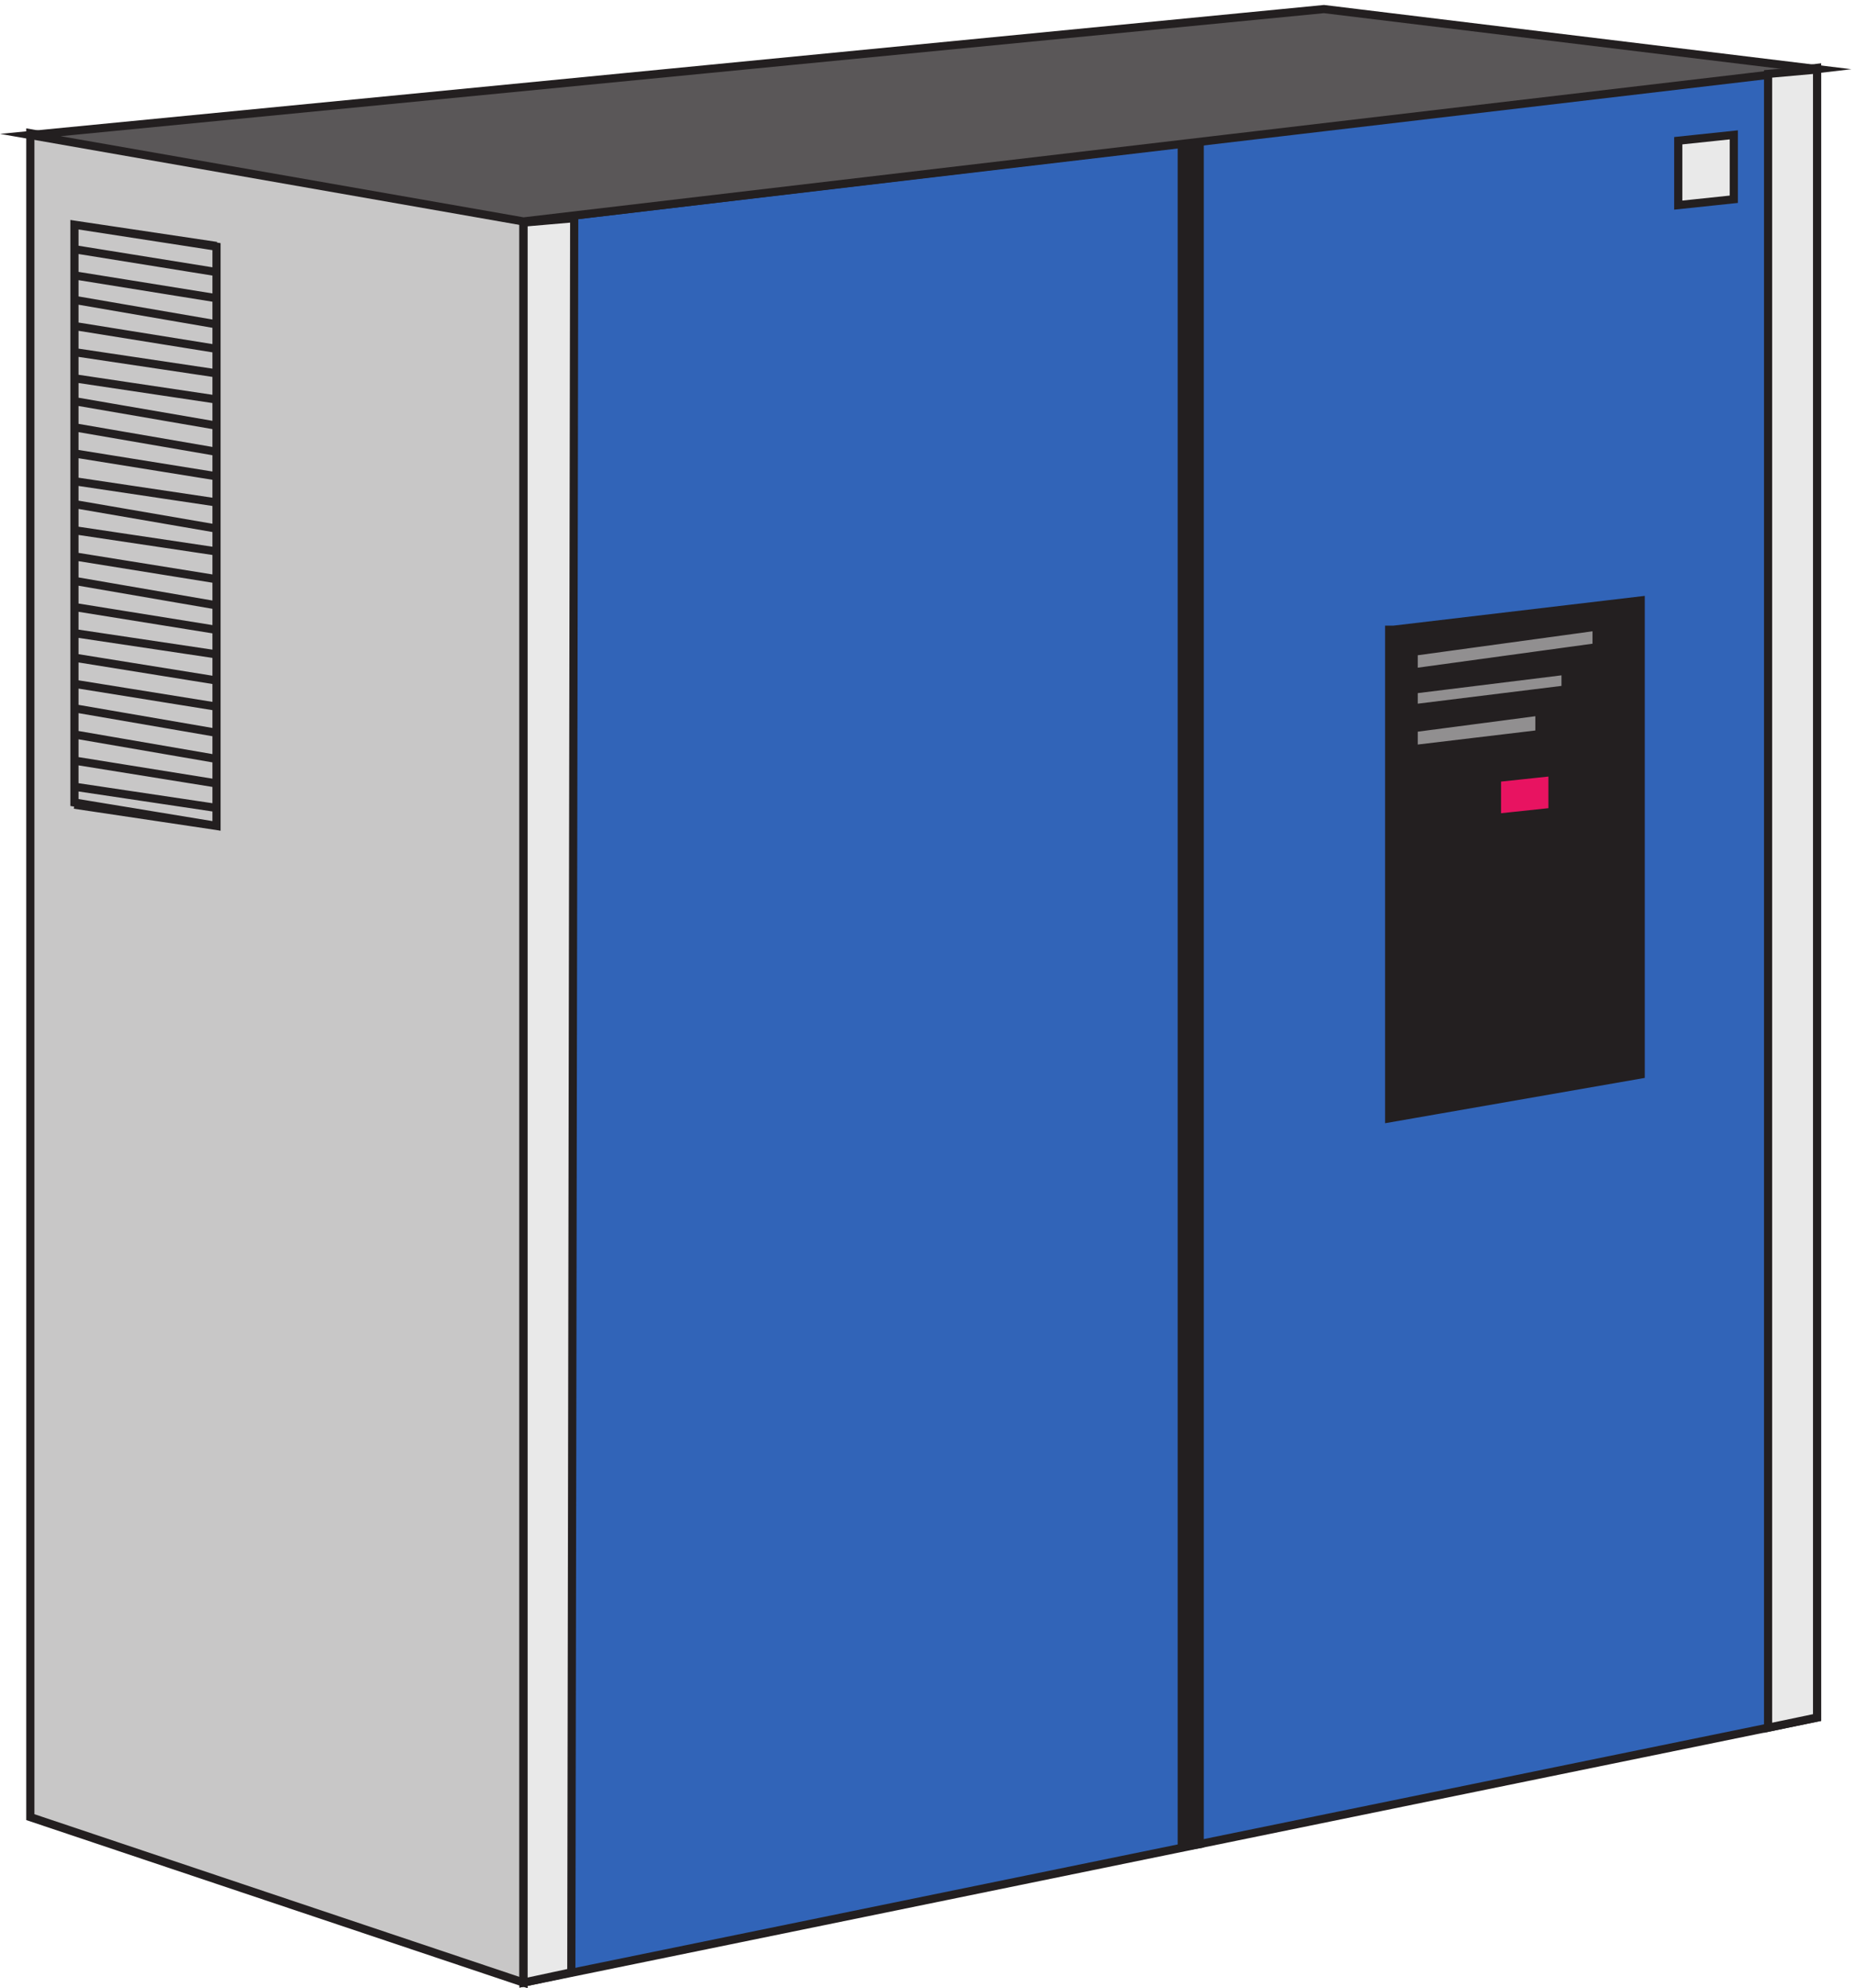<svg xmlns="http://www.w3.org/2000/svg" xml:space="preserve" width="226.712" height="242.798"><path d="m3.332 1701.66 453-80.66V3.66l-453 151.918V1701.66" style="fill:#c8c7c7;fill-opacity:1;fill-rule:evenodd;stroke:none" transform="matrix(.133 0 0 -.133 3.262 242.59)"/><path d="m3.332 1701.66 453-80.66V3.66l-453 151.918Z" style="fill:none;stroke:#231f20;stroke-width:7.5;stroke-linecap:butt;stroke-linejoin:miter;stroke-miterlimit:10;stroke-dasharray:none;stroke-opacity:1" transform="matrix(.133 0 0 -.133 3.262 242.59)"/><path d="m456.332 1620.54 1187.998 141.12V246.93L456.332 3.66v1616.88" style="fill:#3164b8;fill-opacity:1;fill-rule:evenodd;stroke:none" transform="matrix(.133 0 0 -.133 3.262 242.59)"/><path d="m456.332 1620.54 1187.998 141.12V246.93L456.332 3.66Z" style="fill:none;stroke:#231f20;stroke-width:7.5;stroke-linecap:butt;stroke-linejoin:miter;stroke-miterlimit:10;stroke-dasharray:none;stroke-opacity:1" transform="matrix(.133 0 0 -.133 3.262 242.59)"/><path d="m3.332 1700 1188.078 115.66 452.92-55.14-1188.076-139.86L3.332 1700" style="fill:#5a5758;fill-opacity:1;fill-rule:evenodd;stroke:none" transform="matrix(.133 0 0 -.133 3.262 242.59)"/><path d="m3.332 1700 1188.078 115.66 452.92-55.14-1188.076-139.86Z" style="fill:none;stroke:#231f20;stroke-width:7.5;stroke-linecap:butt;stroke-linejoin:miter;stroke-miterlimit:10;stroke-dasharray:none;stroke-opacity:1" transform="matrix(.133 0 0 -.133 3.262 242.59)"/><path d="m456.332 1619.63 46.5 4.03-2.656-1610.59-43.844-9.41v1615.97" style="fill:#e9e9e9;fill-opacity:1;fill-rule:evenodd;stroke:none" transform="matrix(.133 0 0 -.133 3.262 242.59)"/><path d="m456.332 1619.63 46.5 4.03-2.656-1610.59-43.844-9.41Zm-412.5-534.47 130.5-19.5m-130.5 552 130.5-19.5m-130.5 19.5 130.5-20.14v-531.86l-130.5 21.49zm0-22.5 130.5-21m-130.5-3 130.5-21m-130.5-1.5 130.5-22.5m-130.5-1.5 130.5-21m-130.5-3 130.5-19.5m-130.5-4.5 130.5-19.5m-130.5-1.5 130.5-22.5m-130.5-1.5 130.5-22.5m-130.5-1.5 130.5-21m-130.5-4.5 130.5-19.5m-130.5-1.5 130.5-22.5m-130.5-1.5 130.5-19.5m-130.5-4.5 130.5-21m-130.5-1.5 130.5-22.5m-130.5-1.5 130.5-21m-130.5-3 130.5-19.5m-130.5-3 130.5-21m-130.5-3 130.5-21m-130.5-1.5 130.5-22.5m-130.5-1.5 130.5-22.5m-130.5-1.5 130.5-21m-130.5-3 130.5-19.5" style="fill:none;stroke:#231f20;stroke-width:7.5;stroke-linecap:butt;stroke-linejoin:miter;stroke-miterlimit:10;stroke-dasharray:none;stroke-opacity:1" transform="matrix(.133 0 0 -.133 3.262 242.59)"/><path d="m1255.36 1245.8 226.97 26.86V837.457l-231-40.297v448.64" style="fill:#231f20;fill-opacity:1;fill-rule:evenodd;stroke:none" transform="matrix(.133 0 0 -.133 3.262 242.59)"/><path d="m1255.36 1245.8 226.97 26.86V837.457l-231-40.297v448.64z" style="fill:none;stroke:#231f20;stroke-width:7.5;stroke-linecap:butt;stroke-linejoin:miter;stroke-miterlimit:10;stroke-dasharray:none;stroke-opacity:1" transform="matrix(.133 0 0 -.133 3.262 242.59)"/><path d="M1273.83 1226.98v-20.32l168 23.03v18.97l-168-23.03" style="fill:#918f90;fill-opacity:1;fill-rule:evenodd;stroke:none" transform="matrix(.133 0 0 -.133 3.262 242.59)"/><path d="M1273.83 1226.98v-20.32l168 23.03v18.97l-168-23.03z" style="fill:none;stroke:#231f20;stroke-width:7.5;stroke-linecap:butt;stroke-linejoin:miter;stroke-miterlimit:10;stroke-dasharray:none;stroke-opacity:1" transform="matrix(.133 0 0 -.133 3.262 242.59)"/><path d="m1273.83 1190.91 139.5 17.25v-17.25l-139.5-17.25v17.25" style="fill:#918f90;fill-opacity:1;fill-rule:evenodd;stroke:none" transform="matrix(.133 0 0 -.133 3.262 242.59)"/><path d="m1273.83 1190.91 139.5 17.25v-17.25l-139.5-17.25z" style="fill:none;stroke:#231f20;stroke-width:7.5;stroke-linecap:butt;stroke-linejoin:miter;stroke-miterlimit:10;stroke-dasharray:none;stroke-opacity:1" transform="matrix(.133 0 0 -.133 3.262 242.59)"/><path d="M1273.83 1155.48v-19.32l115.5 13.8v20.7l-115.5-15.18" style="fill:#918f90;fill-opacity:1;fill-rule:evenodd;stroke:none" transform="matrix(.133 0 0 -.133 3.262 242.59)"/><path d="M1273.83 1155.48v-19.32l115.5 13.8v20.7z" style="fill:none;stroke:#231f20;stroke-width:7.5;stroke-linecap:butt;stroke-linejoin:miter;stroke-miterlimit:10;stroke-dasharray:none;stroke-opacity:1" transform="matrix(.133 0 0 -.133 3.262 242.59)"/><path d="M1350.33 1108.39v-35.23l51 5.42v36.58l-51-5.42" style="fill:#e81361;fill-opacity:1;fill-rule:evenodd;stroke:none" transform="matrix(.133 0 0 -.133 3.262 242.59)"/><path d="M1350.33 1108.39v-35.23l51 5.42v36.58l-51-5.42z" style="fill:none;stroke:#231f20;stroke-width:7.5;stroke-linecap:butt;stroke-linejoin:miter;stroke-miterlimit:10;stroke-dasharray:none;stroke-opacity:1" transform="matrix(.133 0 0 -.133 3.262 242.59)"/><path d="m1599.33 1756.13 45 4.03V247.07l-45-9.41v1518.47" style="fill:#e9e9e9;fill-opacity:1;fill-rule:evenodd;stroke:none" transform="matrix(.133 0 0 -.133 3.262 242.59)"/><path d="m1599.33 1756.13 45 4.03V247.07l-45-9.41z" style="fill:none;stroke:#231f20;stroke-width:7.5;stroke-linecap:butt;stroke-linejoin:miter;stroke-miterlimit:10;stroke-dasharray:none;stroke-opacity:1" transform="matrix(.133 0 0 -.133 3.262 242.59)"/><path d="m1516.83 1694.79 51 5.37v-59.12l-51-5.38v59.13" style="fill:#e9e9e9;fill-opacity:1;fill-rule:evenodd;stroke:none" transform="matrix(.133 0 0 -.133 3.262 242.59)"/><path d="m1516.83 1694.79 51 5.37v-59.12l-51-5.38z" style="fill:none;stroke:#231f20;stroke-width:7.5;stroke-linecap:butt;stroke-linejoin:miter;stroke-miterlimit:10;stroke-dasharray:none;stroke-opacity:1" transform="matrix(.133 0 0 -.133 3.262 242.59)"/><path d="m1060.83 1689.97 16.5 2.69V130.852l-16.5-2.692v1561.81" style="fill:#231f20;fill-opacity:1;fill-rule:evenodd;stroke:none" transform="matrix(.133 0 0 -.133 3.262 242.59)"/><path d="m1060.83 1689.97 16.5 2.69V130.852l-16.5-2.692z" style="fill:none;stroke:#231f20;stroke-width:7.5;stroke-linecap:butt;stroke-linejoin:miter;stroke-miterlimit:10;stroke-dasharray:none;stroke-opacity:1" transform="matrix(.133 0 0 -.133 3.262 242.59)"/></svg>
